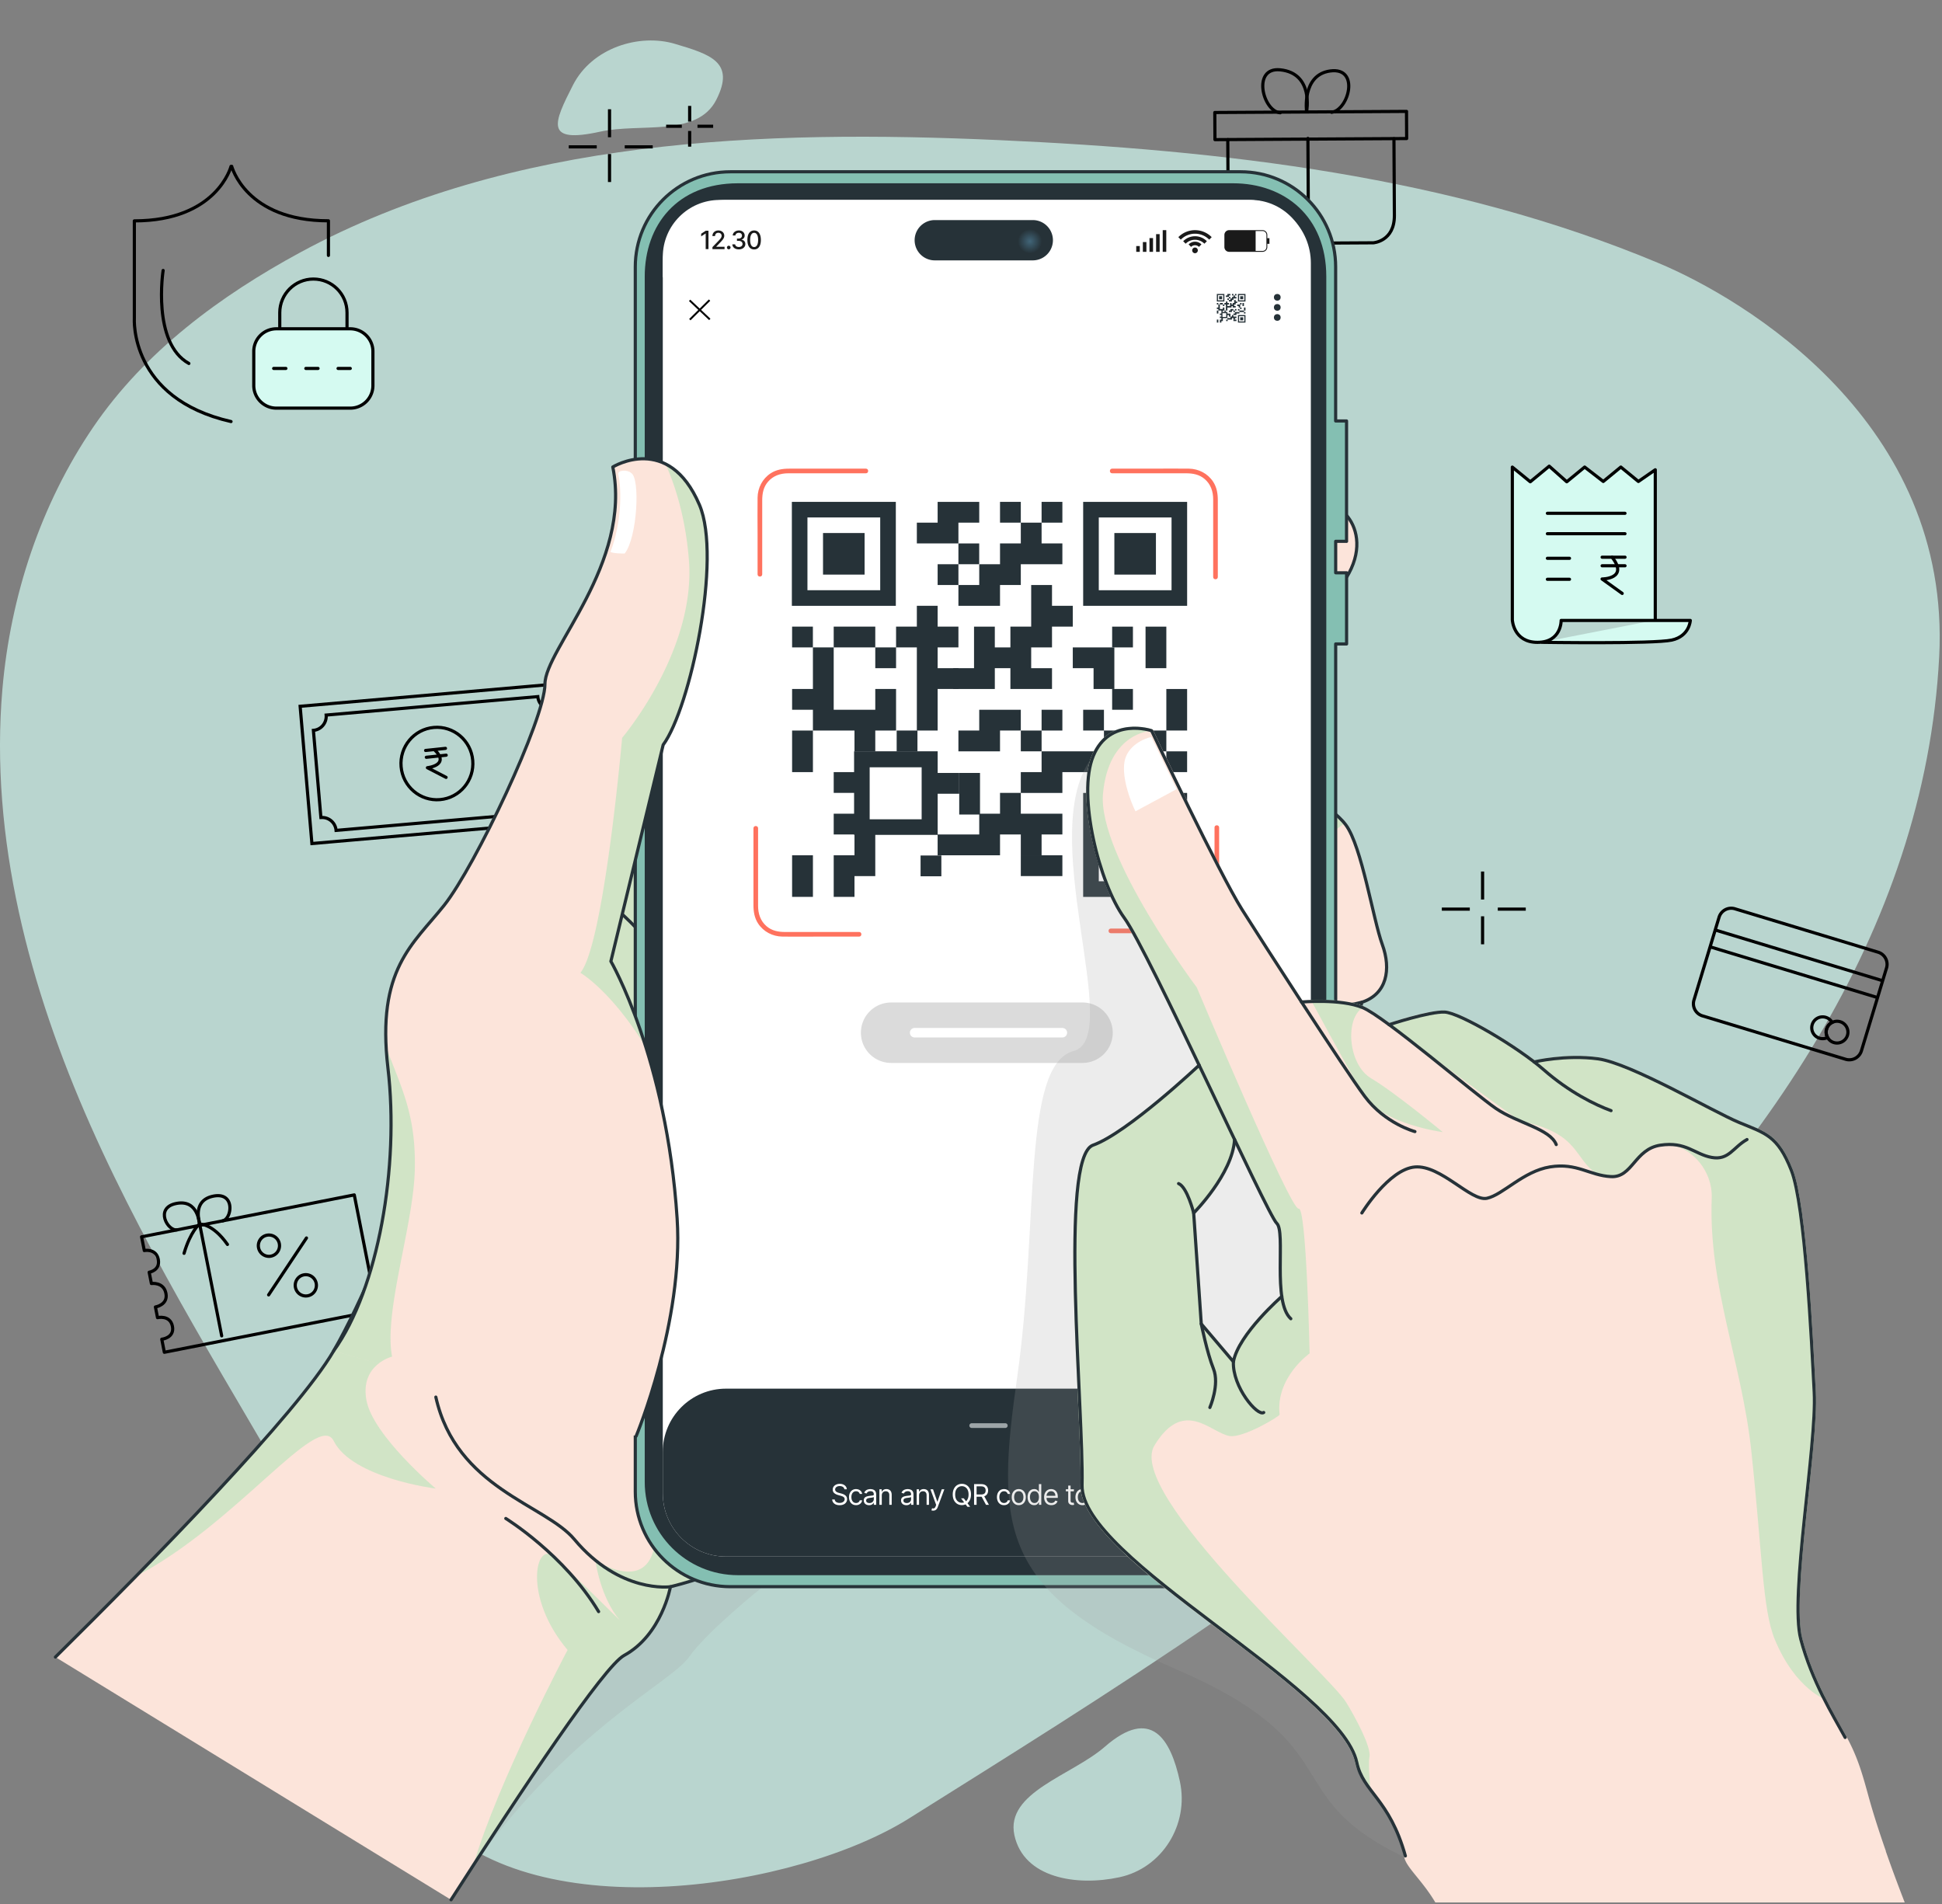 <svg xmlns="http://www.w3.org/2000/svg" width="614" height="602" fill="none" viewBox="0 0 614 602">
  <rect x="0" y="0" width="614" height="602" fill="#808080" stroke="none"/>
  <path fill="#D2FAF1" d="M136.935 574.877c33.312 35.16 115.095 22.287 150.524 0 114.982-72.34 316.518-192.771 325.651-367.234 3.881-74.161-61.514-113.09-88.827-124.51-65.607-27.44-137.594-35.669-208.636-38.845-74.203-3.317-153.798-.734-220.634 35.472-25.308 13.72-49.19 31.293-65.55 55.303C12.849 159.454 3.307 188.489.767 217.806c-4.094 47.286 8.638 94.698 27.877 138.088 19.239 43.39 44.886 83.562 68.444 124.778 15.358 26.889 11.801 64.563 39.861 94.191l-.014.014Zm236.114-11.629c2.929 13.557-5.557 27.338-19.11 30.257-13.557 2.93-30.286.263-33.216-13.294-2.929-13.556 18.157-18.864 28.611-27.978 14.581-12.7 20.796-2.539 23.715 11.015ZM181.139 26.934c6.043-11.89 21.038-16.42 32.272-13.066 11.243 3.347 19.111 5.778 13.068 17.669-6.042 11.89-23.977 7.278-36.739 10.092-17.794 3.916-14.649-2.81-8.601-14.695Z" opacity=".7"/>
  <path stroke="#000" stroke-linecap="round" stroke-linejoin="round" d="m45.622 395.378-.858-4.343 67.245-13.259 7.193 36.499-67.244 13.26-.813-4.126s4.092-.414 3.367-4.093c-.728-3.666-4.712-2.731-4.712-2.731l-.664-3.375s4.05-.644 3.322-4.31c-.725-3.679-4.591-3.104-4.591-3.104l-.704-3.564s3.558-.542 2.872-4.074c-.702-3.522-4.41-2.792-4.41-2.792m17.578-7.968 6.885 34.942m26.806-30.944-11.968 17.991"/>
  <path stroke="#000" stroke-linecap="round" stroke-linejoin="round" d="M97.343 409.668c1.817-.355 2.984-2.124 2.633-3.953-.364-1.833-2.129-3.013-3.933-2.654-1.817.355-2.985 2.123-2.633 3.953a3.346 3.346 0 0 0 3.933 2.654Zm-11.666-12.533c1.817-.356 2.984-2.124 2.633-3.953a3.35 3.35 0 0 0-3.933-2.654c-1.817.355-2.985 2.123-2.633 3.953a3.362 3.362 0 0 0 3.93 2.666l.003-.012ZM63.216 386.98s-2.761-7.426 4.251-8.812c7.026-1.383 5.853 7.224 2.938 7.804"/>
  <path stroke="#000" stroke-linecap="round" stroke-linejoin="round" d="M56.005 388.813c-2.929.575-7.265-6.956-.256-8.329 7.026-1.383 7.277 6.537 7.277 6.537s4.076-.405 8.889 6.422"/>
  <path stroke="#000" stroke-linecap="round" stroke-linejoin="round" d="M63.042 387.012s-2.843 2.341-4.85 9.237"/>
  <path stroke="#000" stroke-miterlimit="10" d="m177.689 216.088-82.794 7.211 3.722 43.394 82.794-7.211-3.722-43.394Z"/>
  <path stroke="#000" stroke-miterlimit="10" d="m177.208 251.868-2.371-27.563a4.433 4.433 0 0 1-4.798-4.064l-66.916 5.833c.205 2.464-1.587 4.628-4.033 4.835l2.371 27.563a4.434 4.434 0 0 1 4.798 4.064l66.916-5.832c-.205-2.465 1.587-4.629 4.033-4.836Z"/>
  <path stroke="#000" stroke-miterlimit="10" d="M149.464 240.411c.542 6.302-4.089 11.853-10.344 12.398-6.254.546-11.762-4.12-12.304-10.423-.541-6.303 4.089-11.853 10.344-12.399 6.255-.545 11.763 4.121 12.304 10.424Z"/>
  <path stroke="#000" stroke-linecap="round" stroke-linejoin="round" d="m134.561 237.264 6.282-.661m-6.054 2.818 6.283-.661m-.034 7.014-5.903-3.053s7.385-.777 2.186-5.748m250.863-192.83.142 24.658s-.748 8.23 7.154 8.184l38.713-.222s6.715-.426 6.668-8.65l-.139-24.256m-27.616-8.569s-1.574-11.622 7.461-12.853c9.439-1.286 5.902 12.304.44 13.074"/>
  <path stroke="#000" stroke-linecap="round" stroke-linejoin="round" d="M413.106 35.288s2.346-12.117-8.329-13.21c-8.966-.917-5.579 13.014-.028 13.582m8.771 8.093.19 33.155"/>
  <path stroke="#000" stroke-linecap="round" stroke-linejoin="round" d="m444.708 35.222-60.626.348.049 8.58 60.61-.347-.049-8.581h.016ZM73.046 52.592S68.644 69.83 42.474 69.83v30.803s-1.669 25.324 30.572 32.645m.222-80.686S77.69 69.81 103.84 69.81v10.939m-15.387 22.64v-4.545c0-5.854 4.764-10.62 10.633-10.62 5.87 0 10.633 4.746 10.633 10.62v4.545"/>
  <path fill="#D5FAF1" stroke="#000" stroke-linecap="round" stroke-linejoin="round" d="M110.747 103.952H87.39a7.148 7.148 0 0 0-7.156 7.161v10.761c0 3.942 3.216 7.16 7.156 7.16h23.357a7.148 7.148 0 0 0 7.156-7.16v-10.761c0-3.943-3.217-7.161-7.156-7.161Z"/>
  <path stroke="#000" stroke-linecap="round" stroke-linejoin="round" d="M86.525 116.483h3.86m6.31 0h3.86m6.332 0h3.859M51.578 85.508s-3.598 22.889 8.14 29.406"/>
  <path stroke="#000" stroke-miterlimit="10" d="m593.787 301.04-45.272-13.72a4.007 4.007 0 0 0-4.998 2.673l-7.934 26.182a4.007 4.007 0 0 0 2.673 4.998l45.272 13.72a4.008 4.008 0 0 0 4.998-2.673l7.934-26.182a4.008 4.008 0 0 0-2.673-4.998Zm-51.488-7.014 52.946 16.042m-54.557-10.721 52.934 16.042"/>
  <path stroke="#000" stroke-miterlimit="10" d="M577.523 325.323a3.441 3.441 0 0 0 .297 2.695 3.482 3.482 0 0 1-2.546.216 3.44 3.44 0 0 1-2.306-4.293 3.43 3.43 0 0 1 4.293-2.295 3.44 3.44 0 0 1 1.998 1.599 3.459 3.459 0 0 0-1.747 2.078h.011Z"/>
  <path stroke="#000" stroke-miterlimit="10" d="M584.111 327.322a3.45 3.45 0 0 1-4.294 2.295 3.45 3.45 0 0 1-2.295-4.294 3.45 3.45 0 0 1 4.294-2.295 3.45 3.45 0 0 1 2.295 4.294Z"/>
  <path fill="#A2A2A2" d="M318.696 434.064s-10.882 55.247-77.633 67.696c0 0-17.432 13.904-23.233 22.133-5.802 8.229-36.756 22.217-68.177 65.861-28.11 27.658-78.338-94.953-78.338-94.953L174.89 360.27l143.805 73.78v.014Z" opacity=".2"/>
  <path fill="#FCE4DA" d="M378.022 174.727s35.993-17.588 43.912-14.553c7.919 3.035 15.484 21.243-14.764 38.675-30.235 17.433-21.244 49.912-21.244 49.912h21.597s12.957 5.279 17.996 12.054c5.039 6.775 8.639 29.938 11.518 37.8 2.88 7.862 1.44 15.696-6.479 18.265 0 0-5.039 21.963-3.599 31.703 1.44 9.739.72 16.006-8.638 17.192-9.359 1.186-18.717-6.761-17.997-17.192l-7.199 26.085 5.039 10.021s9.359 3.134 19.437 11.772c10.078 8.639 20.156 10.996 17.277 20.623-2.88 9.626-8.639 20.001-38.873 7.975-30.235-12.026-55.431-59.284-55.431-59.284l-18.166-164.78 55.6-26.254.014-.014Z"/>
  <path fill="#92E3A9" d="M415.908 269.383c-16.317 22.245 1.736 47.864 1.736 47.864s-11.292 6.295-11.617 22.358c-.127 6.677 1.553 16.007 3.557 24.646-5.603-2.725-9.739-8.639-9.231-15.697l-7.213 26.085 5.039 10.022s6.691 2.244 14.849 8.159c-4.474 10.275-5.843 22.979-5.434 36.078-3.388-.875-7.227-2.132-11.56-3.868-30.235-12.04-55.43-59.283-55.43-59.283l-18.166-164.78 55.599-26.255s19.662-9.612 33.128-13.409c-1.044 12.605 1.44 25.619 3.19 32.888-2.103 1.553-4.488 3.106-7.156 4.644-30.235 17.418-21.243 49.911-21.243 49.911h21.61s12.322 5.011 17.587 11.561c-2.978 1.905-6.097 4.799-9.231 9.076h-.014Z" opacity=".4"/>
  <path fill="#FCE4DA" d="M321.717 407.471s-39.155 76.772-109.745 94.19c0 0-2.696 15.188-14.637 21.709-6.38 3.473-32.112 42.064-54.725 77.267L17.508 523.893A2327.48 2327.48 0 0 0 42.97 498.33c26.114-26.621 53.963-56.531 62.502-71.225 7.623-13.127 17.263-35.909 25.662-57.321 10.755-27.384 19.507-52.537 19.507-52.537l41.724-46.382 65.607-72.933 2.838 9.33 60.906 200.209Z"/>
  <path fill="#92E3A9" d="m257.974 197.931 63.744 209.54s-39.155 76.772-109.745 94.19c0 0-2.696 15.188-14.637 21.709-5.717 3.12-27.045 34.526-47.695 66.384 7.65-26.255 29.811-68.106 29.811-68.106-14.214-16.839-10.078-34.582-4.39-29.529 5.505 4.912 19.987 19.239 20.905 20.142-6.282-7.396-7.736-18.984-7.736-18.984s17.616 11.715 19.042-7.114c1.425-18.83-10.558-64.648-10.558-64.648L165.323 300.93l92.665-103.013-.014.014Z" opacity=".4"/>
  <path stroke="#263238" stroke-linecap="round" stroke-linejoin="round" d="m322.422 200.981 55.599-26.254s35.994-17.588 43.913-14.553c7.918 3.035 15.484 21.243-14.765 38.675-30.234 17.433-21.243 49.912-21.243 49.912h21.596s12.958 5.279 17.997 12.054 8.638 29.938 11.518 37.8c2.879 7.862 1.44 15.696-6.479 18.265 0 0-5.039 21.963-3.599 31.703 1.439 9.739.719 16.006-8.639 17.192-9.358 1.186-18.717-6.761-17.997-17.192l-7.198 26.085 5.039 10.021s9.358 3.134 19.436 11.772c10.079 8.639 20.157 10.996 17.277 20.623-2.879 9.626-8.638 20.001-38.873 7.975-30.235-12.026-55.43-59.284-55.43-59.284"/>
  <path stroke="#263238" stroke-linecap="round" stroke-linejoin="round" d="M430.571 316.866c-10.798 2.922-23.403.762-28.075-18.321-4.686-19.084 4.686-39.452 10.798-41.4m-12.956 91.423s-.72-24.574 8.285-30.63"/>
  <path fill="#92E3A9" d="M137.753 470.622s-26.381-3.289-32.267-15.089c-4.869-9.768-31.265 26.762-62.502 42.797 26.113-26.621 53.963-56.531 62.502-71.225 7.622-13.127 17.263-35.909 25.662-57.322v.029c-.424 17.757-9.895 44.942-7.185 59.1 0 0-10.163 2.512-8.116 13.748 2.032 11.221 21.921 27.962 21.921 27.962h-.015Z" opacity=".4"/>
  <path stroke="#263238" stroke-linecap="round" stroke-linejoin="round" d="M321.716 407.471s-39.155 76.787-109.745 94.191c0 0-2.696 15.187-14.637 21.709-6.38 3.472-32.112 42.049-54.725 77.266M17.521 523.893c30.15-29.797 76.49-77.041 87.966-96.788 17.362-29.896 45.169-109.872 45.169-109.872l107.331-119.301"/>
  <path stroke="#263238" stroke-linecap="round" stroke-linejoin="round" d="M196.715 289.045s16.486 14.765 21.116 28.202"/>
  <path fill="#84BFB2" stroke="#263238" stroke-linecap="round" stroke-linejoin="round" d="M425.735 171.155v-38.069h-3.446V84.353c0-16.588-13.444-30.044-30.045-30.044h-161.34c-16.601 0-30.045 13.444-30.045 30.044v387.248c0 16.588 13.444 30.044 30.045 30.044h161.353c16.588 0 30.045-13.444 30.045-30.044V203.589h3.446V181.09h-3.446v-9.948h3.446l-.013.013Zm-12.878 278.991c0 16.6-13.457 30.044-30.045 30.044H240.336c-16.588 0-30.044-13.444-30.044-30.044V91.207c0-16.587 13.456-30.031 30.044-30.031l58.927.213h24.758l58.779-.214c16.588 0 30.044 13.445 30.044 30.032v358.926l.013.013Z"/>
  <path fill="#263238" stroke="#263238" stroke-linecap="round" stroke-linejoin="round" d="M389.843 58.447H233.307c-18.916 0-28.963 12.966-28.963 28.975v381.11c0 15.997 12.966 28.976 28.975 28.976h156.537c15.997 0 28.975-12.966 28.975-28.976V87.422c0-18.7-12.966-28.975-28.975-28.975h-.013Zm23.015 392.768c0 15.997-12.966 28.976-28.976 28.976H239.268c-15.997 0-28.976-12.966-28.976-28.976V90.139c0-15.997 12.252-26.962 28.249-26.962h61.252c2.124 0 3.716.032 6.901 0h80.795c15.997 0 25.356 10.965 25.356 26.974v361.064h.013Z"/>
  <path fill="#fff" d="M209.553 83.21c0-11.046 8.954-20 20-20h164.9c11.045 0 20 8.953 20 20v388.909c0 11.046-8.955 20-20 20h-164.9c-11.046 0-20-8.954-20-20V83.209Z"/>
  <path fill="#263238" d="M209.553 459.036c0-11.046 8.954-20 20-20h164.9c11.045 0 20 8.954 20 20v13.083c0 11.045-8.955 20-20 20h-164.9c-11.046 0-20-8.955-20-20v-13.083Z"/>
  <path fill="#DBDBDB" d="M272.191 326.5a9.555 9.555 0 0 1 9.555-9.555h60.515a9.555 9.555 0 0 1 0 19.11h-60.515a9.555 9.555 0 0 1-9.555-9.555Z"/>
  <path stroke="#fff" stroke-linecap="round" stroke-width="3" d="M289.178 326.499h46.713"/>
  <path stroke="#9DA5A8" stroke-linecap="round" stroke-width="1.5" d="M307.225 450.714h10.616"/>
  <path fill="#fff" d="M266.964 470.853a1.004 1.004 0 0 0-.467-.754c-.273-.179-.607-.268-1.003-.268-.29 0-.544.046-.761.14a1.216 1.216 0 0 0-.505.387.928.928 0 0 0-.179.559.8.8 0 0 0 .125.451c.085.123.194.227.326.31.132.081.27.148.415.201.145.051.278.093.4.125l.664.179c.171.045.361.106.569.185.211.079.413.187.604.323.194.134.354.307.48.518.125.211.188.47.188.776 0 .354-.092.674-.278.959a1.883 1.883 0 0 1-.805.681c-.352.168-.779.252-1.282.252-.468 0-.874-.075-1.217-.227a1.942 1.942 0 0 1-.806-.632 1.81 1.81 0 0 1-.329-.943h.818c.022.247.105.452.249.613.148.16.333.28.557.358.225.077.468.115.728.115.303 0 .575-.049.815-.147.241-.1.432-.238.572-.415a.983.983 0 0 0 .211-.626.765.765 0 0 0-.182-.531 1.333 1.333 0 0 0-.479-.332 4.94 4.94 0 0 0-.643-.224l-.805-.23c-.511-.147-.916-.357-1.215-.63-.298-.273-.447-.629-.447-1.07 0-.367.099-.687.297-.959.201-.275.469-.488.806-.64.338-.153.717-.23 1.134-.23.422 0 .797.076 1.125.227.328.149.588.354.78.614.194.26.296.555.307.885h-.767Zm3.692 5.012c-.461 0-.857-.109-1.189-.326a2.126 2.126 0 0 1-.767-.898 3.048 3.048 0 0 1-.269-1.308c0-.498.092-.938.275-1.32.185-.383.443-.682.773-.898a2.084 2.084 0 0 1 1.164-.326c.345 0 .656.064.933.192s.504.307.681.537c.177.23.286.499.329.805h-.754a1.178 1.178 0 0 0-.384-.594c-.196-.175-.46-.262-.792-.262a1.33 1.33 0 0 0-.774.23 1.494 1.494 0 0 0-.514.642 2.373 2.373 0 0 0-.183.969c0 .379.06.709.179.991.122.281.292.499.512.655.221.155.481.233.78.233.196 0 .374-.034.533-.102a1.097 1.097 0 0 0 .643-.754h.754c-.043.289-.148.55-.316.783a1.77 1.77 0 0 1-.662.549c-.273.134-.59.202-.952.202Zm4.117.012a2 2 0 0 1-.847-.175 1.46 1.46 0 0 1-.604-.515 1.454 1.454 0 0 1-.224-.818c0-.281.056-.509.167-.684.11-.177.259-.315.444-.416.185-.1.39-.174.614-.223.225-.051.452-.092.68-.122.299-.038.54-.067.726-.086.187-.021.324-.056.409-.106.087-.049.131-.134.131-.255v-.026c0-.315-.086-.56-.259-.735-.17-.175-.429-.262-.777-.262-.36 0-.642.079-.847.237a1.395 1.395 0 0 0-.431.505l-.716-.256c.128-.298.298-.531.511-.697.216-.168.45-.285.704-.351a2.88 2.88 0 0 1 .754-.103c.158 0 .339.019.543.058.207.036.406.112.598.227.194.115.355.288.482.521.128.232.192.543.192.933v3.234h-.754v-.664h-.038c-.052.106-.137.22-.256.342a1.493 1.493 0 0 1-.476.31 1.84 1.84 0 0 1-.726.127Zm.115-.677c.299 0 .55-.059.755-.176a1.192 1.192 0 0 0 .626-1.039v-.69c-.032.038-.102.074-.211.105-.107.03-.23.057-.371.08a13.67 13.67 0 0 1-.406.058l-.316.038a2.891 2.891 0 0 0-.55.125.948.948 0 0 0-.409.252c-.102.111-.153.262-.153.454 0 .262.097.46.291.595.196.132.444.198.744.198Zm3.906-2.391v2.953h-.754v-4.909h.729v.767h.064c.115-.249.289-.449.524-.601.234-.153.537-.23.907-.23.333 0 .624.068.873.205.249.134.443.339.582.613.138.273.207.618.207 1.036v3.119h-.754v-3.068c0-.386-.1-.686-.3-.901-.201-.217-.476-.326-.825-.326-.241 0-.456.052-.646.156a1.127 1.127 0 0 0-.444.458c-.109.2-.163.443-.163.728Zm7.766 3.068a2 2 0 0 1-.847-.175 1.466 1.466 0 0 1-.604-.515 1.453 1.453 0 0 1-.223-.818c0-.281.055-.509.166-.684.111-.177.259-.315.444-.416.185-.1.39-.174.614-.223.226-.051.453-.092.681-.122.298-.038.54-.067.725-.086.187-.021.324-.056.409-.106.087-.049.131-.134.131-.255v-.026c0-.315-.086-.56-.259-.735-.17-.175-.429-.262-.776-.262-.36 0-.643.079-.847.237a1.39 1.39 0 0 0-.432.505l-.716-.256c.128-.298.299-.531.512-.697.215-.168.449-.285.703-.351a2.88 2.88 0 0 1 .754-.103c.158 0 .339.019.543.058.207.036.406.112.598.227.194.115.355.288.483.521.127.232.191.543.191.933v3.234h-.754v-.664h-.038c-.051.106-.137.22-.256.342a1.493 1.493 0 0 1-.476.31 1.84 1.84 0 0 1-.726.127Zm.115-.677c.299 0 .55-.059.755-.176a1.192 1.192 0 0 0 .626-1.039v-.69c-.032.038-.102.074-.211.105-.106.03-.23.057-.371.08a13.611 13.611 0 0 1-.722.096 2.891 2.891 0 0 0-.55.125.948.948 0 0 0-.409.252c-.102.111-.153.262-.153.454 0 .262.097.46.291.595.196.132.444.198.744.198Zm3.906-2.391v2.953h-.754v-4.909h.729v.767h.064c.115-.249.289-.449.524-.601.234-.153.537-.23.908-.23.332 0 .623.068.872.205.249.134.443.339.582.613.138.273.207.618.207 1.036v3.119h-.754v-3.068c0-.386-.1-.686-.3-.901-.201-.217-.475-.326-.825-.326-.241 0-.456.052-.645.156a1.123 1.123 0 0 0-.445.458c-.108.2-.163.443-.163.728Zm4.461 4.794c-.128 0-.242-.01-.342-.032a.909.909 0 0 1-.208-.057l.192-.665c.183.047.345.064.486.051a.59.59 0 0 0 .374-.188c.11-.111.212-.291.303-.541l.141-.383-1.816-4.935h.819l1.355 3.912h.051l1.355-3.912h.818l-2.084 5.625c-.093.254-.21.464-.348.63a1.309 1.309 0 0 1-.483.374 1.484 1.484 0 0 1-.613.121Zm8.815-3.886h.869l.729.959.192.255 1.086 1.445h-.869l-.716-.959-.179-.243-1.112-1.457Zm3.145-1.227c0 .69-.125 1.287-.374 1.789a2.805 2.805 0 0 1-1.026 1.164 2.75 2.75 0 0 1-1.489.409 2.753 2.753 0 0 1-1.49-.409 2.819 2.819 0 0 1-1.026-1.164c-.249-.502-.373-1.099-.373-1.789 0-.691.124-1.287.373-1.79.25-.503.592-.891 1.026-1.164a2.753 2.753 0 0 1 1.49-.409 2.75 2.75 0 0 1 1.489.409c.435.273.777.661 1.026 1.164.249.503.374 1.099.374 1.79Zm-.767 0c0-.567-.095-1.045-.285-1.435a2.066 2.066 0 0 0-.763-.886c-.32-.2-.678-.3-1.074-.3-.397 0-.756.1-1.077.3-.32.201-.575.496-.764.886-.188.39-.281.868-.281 1.435 0 .566.093 1.045.281 1.435.189.39.444.685.764.885.321.2.68.3 1.077.3.396 0 .754-.1 1.074-.3.321-.2.576-.495.763-.885.19-.39.285-.869.285-1.435Zm1.74 3.272v-6.545h2.211c.512 0 .931.087 1.26.262.328.173.571.41.728.713.158.302.237.646.237 1.032s-.079.728-.237 1.026a1.66 1.66 0 0 1-.725.703c-.326.168-.743.253-1.25.253h-1.79v-.716h1.765c.349 0 .63-.052.843-.154a.967.967 0 0 0 .467-.434c.098-.19.147-.416.147-.678 0-.262-.049-.491-.147-.687a1.006 1.006 0 0 0-.47-.454c-.215-.109-.5-.163-.853-.163h-1.394v5.842h-.792Zm3.081-2.94 1.61 2.94h-.92l-1.585-2.94h.895Zm6.379 3.043c-.46 0-.857-.109-1.189-.326a2.133 2.133 0 0 1-.767-.898 3.048 3.048 0 0 1-.269-1.308c0-.498.092-.938.275-1.32a2.18 2.18 0 0 1 .774-.898c.332-.217.72-.326 1.163-.326.345 0 .656.064.933.192s.504.307.681.537c.177.23.287.499.329.805h-.754a1.172 1.172 0 0 0-.384-.594c-.196-.175-.46-.262-.792-.262a1.33 1.33 0 0 0-.774.23 1.494 1.494 0 0 0-.514.642 2.373 2.373 0 0 0-.182.969c0 .379.059.709.179.991.121.281.292.499.511.655.222.155.482.233.78.233.196 0 .374-.034.534-.102a1.094 1.094 0 0 0 .642-.754h.754a1.75 1.75 0 0 1-.316.783c-.166.23-.387.413-.662.549-.272.134-.59.202-.952.202Zm4.667 0c-.443 0-.832-.106-1.166-.317a2.143 2.143 0 0 1-.78-.885c-.186-.379-.278-.823-.278-1.33 0-.511.092-.957.278-1.339a2.14 2.14 0 0 1 .78-.888 2.138 2.138 0 0 1 1.166-.317c.443 0 .831.106 1.164.317.334.211.594.507.779.888.188.382.282.828.282 1.339 0 .507-.094.951-.282 1.33a2.12 2.12 0 0 1-.779.885 2.128 2.128 0 0 1-1.164.317Zm0-.678c.337 0 .614-.086.831-.259.217-.172.378-.399.483-.681.104-.281.156-.586.156-.914a2.64 2.64 0 0 0-.156-.917 1.557 1.557 0 0 0-.483-.687c-.217-.175-.494-.262-.831-.262-.336 0-.613.087-.831.262a1.548 1.548 0 0 0-.482.687 2.617 2.617 0 0 0-.157.917c0 .328.052.633.157.914.104.282.265.509.482.681.218.173.495.259.831.259Zm4.87.678c-.409 0-.771-.104-1.084-.31a2.095 2.095 0 0 1-.735-.883c-.177-.381-.265-.832-.265-1.351 0-.516.088-.964.265-1.343a2.07 2.07 0 0 1 .738-.879c.316-.206.68-.31 1.093-.31.32 0 .573.054.758.16.187.105.33.224.428.358.1.132.178.241.233.326h.064v-2.416h.755v6.545h-.729v-.754h-.09c-.055.09-.134.202-.236.339a1.406 1.406 0 0 1-.438.361c-.19.104-.442.157-.757.157Zm.102-.678c.302 0 .558-.079.767-.236.209-.16.368-.381.476-.662.109-.283.163-.61.163-.981 0-.367-.053-.687-.16-.962a1.4 1.4 0 0 0-.473-.646c-.208-.155-.466-.233-.773-.233-.32 0-.586.082-.799.246-.211.162-.37.382-.476.662a2.616 2.616 0 0 0-.157.933c0 .349.053.667.16.952.109.284.268.509.479.678.213.166.478.249.793.249Zm5.332.678c-.473 0-.881-.105-1.224-.314a2.1 2.1 0 0 1-.789-.882c-.184-.379-.275-.82-.275-1.323s.091-.946.275-1.329c.185-.386.443-.686.773-.902.332-.217.72-.326 1.163-.326.256 0 .509.043.758.128s.476.224.681.416c.204.189.367.441.489.754.121.313.182.699.182 1.157v.319h-3.784v-.652h3.017c0-.277-.056-.524-.167-.741a1.254 1.254 0 0 0-.466-.515 1.313 1.313 0 0 0-.71-.188c-.3 0-.56.074-.779.224a1.461 1.461 0 0 0-.502.575c-.117.236-.176.49-.176.761v.434c0 .371.064.685.192.943.13.256.31.451.54.585.23.132.497.198.802.198.198 0 .377-.028.537-.083.162-.058.301-.143.419-.256.117-.115.207-.258.271-.428l.729.205a1.625 1.625 0 0 1-.387.652c-.181.185-.405.33-.671.434a2.495 2.495 0 0 1-.898.154Zm7.126-5.012v.639h-2.544v-.639h2.544Zm-1.802-1.176h.754v4.679c0 .213.031.373.093.479a.477.477 0 0 0 .243.211c.1.035.205.052.316.052.083 0 .151-.005.205-.013l.127-.026.154.678a1.563 1.563 0 0 1-.214.057 1.541 1.541 0 0 1-.349.032c-.213 0-.422-.046-.626-.137a1.239 1.239 0 0 1-.505-.419c-.132-.187-.198-.424-.198-.709v-4.884Zm4.518 6.188c-.443 0-.832-.106-1.166-.317a2.157 2.157 0 0 1-.78-.885c-.185-.379-.278-.823-.278-1.33 0-.511.093-.957.278-1.339.188-.381.448-.677.78-.888a2.138 2.138 0 0 1 1.166-.317c.444 0 .831.106 1.164.317.334.211.594.507.78.888.187.382.281.828.281 1.339 0 .507-.094.951-.281 1.33a2.13 2.13 0 0 1-.78.885c-.333.211-.72.317-1.164.317Zm0-.678c.337 0 .614-.086.831-.259.218-.172.379-.399.483-.681.104-.281.157-.586.157-.914a2.64 2.64 0 0 0-.157-.917 1.542 1.542 0 0 0-.483-.687c-.217-.175-.494-.262-.831-.262-.336 0-.613.087-.831.262a1.548 1.548 0 0 0-.482.687 2.617 2.617 0 0 0-.157.917c0 .328.052.633.157.914.104.282.265.509.482.681.218.173.495.259.831.259Zm5.188 2.416v-6.75h.728v.78h.09c.055-.085.132-.194.23-.326.1-.134.243-.253.428-.358.188-.106.441-.16.761-.16.413 0 .777.104 1.093.31.315.207.561.5.738.879.177.379.265.827.265 1.343 0 .519-.088.97-.265 1.351-.177.38-.422.674-.735.883-.313.206-.674.31-1.083.31-.316 0-.568-.053-.758-.157a1.406 1.406 0 0 1-.438-.361 4.786 4.786 0 0 1-.236-.339h-.064v2.595h-.754Zm.741-4.295c0 .371.054.698.163.981.109.281.267.502.476.662.209.157.465.236.767.236.316 0 .579-.083.79-.249.213-.169.373-.394.479-.678.109-.285.163-.603.163-.952 0-.345-.053-.656-.16-.933-.104-.28-.263-.5-.476-.662-.211-.164-.476-.246-.796-.246-.307 0-.564.078-.773.233a1.4 1.4 0 0 0-.473.646c-.107.275-.16.595-.16.962Zm5.827 2.569c-.311 0-.593-.058-.846-.175a1.454 1.454 0 0 1-.604-.515 1.446 1.446 0 0 1-.224-.818c0-.281.055-.509.166-.684.111-.177.259-.315.444-.416.186-.1.39-.174.614-.223.226-.051.453-.092.681-.122.298-.038.54-.067.725-.086.188-.021.324-.056.409-.106.088-.049.131-.134.131-.255v-.026c0-.315-.086-.56-.259-.735-.17-.175-.429-.262-.776-.262-.36 0-.643.079-.847.237a1.39 1.39 0 0 0-.432.505l-.716-.256c.128-.298.299-.531.512-.697.215-.168.449-.285.703-.351.256-.069.507-.103.754-.103.158 0 .339.019.543.058.207.036.406.112.598.227.194.115.355.288.483.521.128.232.191.543.191.933v3.234h-.754v-.664h-.038a1.33 1.33 0 0 1-.256.342 1.493 1.493 0 0 1-.476.31 1.84 1.84 0 0 1-.726.127Zm.116-.677a1.5 1.5 0 0 0 .754-.176 1.192 1.192 0 0 0 .626-1.039v-.69c-.032.038-.102.074-.211.105-.106.03-.23.057-.37.08a14.157 14.157 0 0 1-.723.096 2.863 2.863 0 0 0-.549.125.945.945 0 0 0-.41.252c-.102.111-.153.262-.153.454 0 .262.097.46.291.595.196.132.444.198.745.198Zm3.461 2.403c-.128 0-.242-.01-.342-.032a.925.925 0 0 1-.208-.057l.192-.665c.183.047.345.064.486.051a.587.587 0 0 0 .374-.188c.111-.111.212-.291.304-.541l.14-.383-1.815-4.935h.818l1.355 3.912h.051l1.355-3.912h.819l-2.084 5.625c-.094.254-.21.464-.349.63a1.306 1.306 0 0 1-.482.374 1.489 1.489 0 0 1-.614.121Z"/>
  <path fill="#263238" d="M384.73 98.652v.476h.478v-.952h-.478v.476Zm.477-2.858h-.477v.477h.477v-.477Zm2.945 5.245h-.476v.476h.476v-.476Zm-2.944-4.292v.476h-.478v.477h.478v.476h.952v.476h.476v-.476h.477v-.953h-.477v.477h-.952v-1.43h-.476v.476Z"/>
  <path fill="#263238" d="M386.16 95.794h-.476v.477h.952v-.477h-.476Zm2.145 3.83h.256v-.477h-.512v.477h.256Zm-1.192-3.354h-.476v.477h.476v-.476Zm3.334 1.906h-.476v.476h.476v-.476Zm.478-5.24h-.476v.476h.476v-.476Zm-2.857 3.811v-.477h.476v-.476h-.476v-.477h-.476v.477h-.477v.476h.477v1.906h.476v-.953h.476v-.476h-.476Zm2.379 4.763h.476v-.476h-.952v.476h.476Zm-.475-8.574h-.476v.476h.476v-.476Z"/>
  <path fill="#263238" d="M389.853 96.747v-.477h-.477v-.476h-.476v.953h-.476v.476h.952v-.476h.477Zm2.688-.953h-.477v.477h.477v-.477Zm-4.938 2.382h-.476v.476h.476v-.476Zm1.893-2.859v-.476h.477v-.476h.952v-.477h-.476v-.476h-.476v.476h-.477v.477h-.476v.476h-.477v.476h.953Zm0 3.335v-.476h.477v-.477h-.953v.477h-.477v.476h.953Zm1.429 1.905v-.476h-.953v-.477h-.476v.477h-.476v.476h-.954v.477h1.43v-.477h.476v.477h.477v-.477h.476Zm-1.906-7.145v-.476h-.953v.476h-.476v.476h.952v-.476h.477Z"/>
  <path fill="#263238" d="M389.019 93.888h-.476v.477h.476v-.477Zm1.19 1.906h-.477v1.429h.954v-.476h-.477v-.476h.477v-.477h.476v-.477h-.476v-.476h-.477v.953Zm-1.666-1.429h-.477v.476h.477v-.476Zm1.428 4.763v.477h.952v-.477h.953v-.476h-1.429v.476h-.476Zm2.57-1.905h-.477v.476h.477v-.476Zm-1.616.477h-.476v.476h.476v-.477Zm1.192-1.43h-.953v.477h.476v.476h.477v-.952Zm-.24 1.43h-.477v.476h.477v-.477Zm-5.241 2.866h1.43v-1.915h-1.915v.477h-.467v.476h.467v.477h-.467v.476h.467v.009h.009v.468h-.476v.953h.476v-.477h.476v-.944Zm1.063-1.548v1.191h-1.191v-1.191h1.191Zm5.131-.366h.477v-.476h-1.43v.476h.953Zm0-1.905h.476v-.953h-.476v.953Zm-3.793 2.4h-.476v.953h.476v-.953Zm4.746-.495h-.476v.476h.476v-.476Zm0-.952v-.477h-.476v.952h.476V97.7Zm-8.575 3.334h-.478v.952h.478v-.952Zm8.575-5.717v-2.381H391.4v2.382h2.383v-.001Zm-2.025-.357v-1.667h1.668v1.667h-1.668Z"/>
  <path fill="#263238" d="M393.068 93.65h-.953v.952h.953v-.953Zm.715 5.955H391.4v2.382h2.383v-2.382Zm-2.025 2.025v-1.668h1.668v1.668h-1.668Z"/>
  <path fill="#263238" d="M393.068 100.319h-.953v.953h.953v-.953Zm-8.341-7.383v2.382h2.382v-2.382h-2.382Zm2.024.357v1.667h-1.667v-1.667h1.667Z"/>
  <path fill="#263238" d="M386.392 93.65h-.953v.952h.953v-.953ZM250.438 237.54v6.572h6.582v-13.143h-6.582v6.571Zm6.571-39.43h-6.571v6.572h6.571v-6.572Zm40.619 72.363h-6.571v6.572h6.571v-6.572Zm-40.608-59.219v6.571h-6.582v6.572h6.582v6.572h13.143v6.571h6.572v-6.571h6.571v-13.144h-6.571v6.572h-13.144v-19.715h-6.571v6.572Zm13.143-13.144h-6.571v6.572h13.143v-6.572h-6.572Zm29.579 52.839h3.536v-6.572h-7.071v6.572h3.535Zm-16.436-46.267h-6.572v6.572h6.572v-6.572Zm46.014 26.287h-6.572v6.571h6.572v-6.571Zm6.57-72.299h-6.572v6.571h6.572v-6.571Zm-39.438 52.583v-6.571h6.572v-6.572h-6.572v-6.582h-6.572v6.582h-6.571v6.572h6.571v26.286h6.572v-13.143h6.572v-6.572h-6.572Zm32.868 65.728h6.571v-6.572h-13.143v6.572h6.572Zm-6.573-118.311h-6.571v6.571h6.571v-6.571Z"/>
  <path fill="#263238" d="M321.102 211.253v-6.571h-6.572v-6.572h-6.572v13.143h-6.571v6.572h13.143v-6.572h6.572Zm37.095-13.143h-6.572v6.572h6.572v-6.572Zm-68.127 32.859h-6.572v6.571h6.572v-6.571Zm26.105-39.441v-6.572h6.572v-6.571h13.143v-6.572h-6.571v-6.572h-6.572v6.572h-6.572v6.572h-6.571v6.571h-6.583v6.572h13.154Zm0 46.012v-6.572h6.572v-6.572h-13.143v6.572h-6.583v6.572h13.154Zm19.717 26.287v-6.572h-13.144v-6.572h-6.571v6.572h-6.572v6.572h-13.154v6.582h19.726v-6.582h6.571v6.582h6.572v-6.582h6.572Zm-26.287-98.586v-6.571h-13.154v6.571h-6.572v6.572h13.143v-6.572h6.583Z"/>
  <path fill="#263238" d="M309.593 171.813h-6.572v6.571h6.572v-6.571Zm16.436 26.297h-6.572v19.715h13.154v-6.571h-6.582v-6.572h6.582v-6.572h6.572v-6.582h-6.572v-6.572h-6.582v13.154Zm-23.006-19.725h-6.572v6.571h6.572v-6.571Zm19.725 65.727v6.582h13.143v-6.582h13.144v-6.572H329.32v6.572h-6.572Zm35.449-26.287h-6.572v6.572h6.572v-6.572Zm-22.307 6.572h-6.572v6.571h6.572v-6.571Z"/>
  <path fill="#263238" d="M352.325 204.682h-13.143v6.572h6.571v6.571h6.572v-13.143Zm-3.29 19.715h-6.572v6.571h6.572v-6.571Zm-72.3 39.557h19.726V237.53h-26.425v6.582h-6.444v6.571h6.444v6.572h-6.444v6.572h6.444v.127h.127v6.455h-6.571v13.143h6.571v-6.571h6.572v-13.027Zm14.662-21.36v16.434h-16.435v-16.434h16.435Zm70.792-5.054h6.572v-6.571h-19.726v6.571h13.154Zm-.001-26.287h6.571V198.11h-6.571v13.143Zm-52.339 33.124h-6.572v13.144h6.572v-13.144Zm65.48-6.837h-6.571v6.572h6.571v-6.572Zm0-13.143v-6.572h-6.571v13.144h6.571v-6.572ZM257.02 270.409h-6.582v13.144h6.582v-13.144Zm118.312-78.881V158.67h-32.869v32.869h32.869v-.011Zm-27.932-4.926v-23.006h23.006v23.006H347.4Z"/>
  <path fill="#263238" d="M365.469 168.522h-13.143v13.143h13.143v-13.143Zm9.863 82.172h-32.869v32.869h32.869v-32.869ZM347.4 278.626V255.62h23.006v23.006H347.4Z"/>
  <path fill="#263238" d="M365.469 260.546h-13.143v13.143h13.143v-13.143ZM250.363 158.67v32.869h32.869V158.67h-32.869Zm27.933 4.926v23.006h-23.007v-23.006h23.007Z"/>
  <path fill="#263238" d="M273.358 168.521h-13.143v13.144h13.143v-13.144Z"/>
  <path fill="#FF725E" d="M240.989 181.58v-23.346c0-2.176.361-4.236 1.848-5.945 1.656-1.911 3.939-2.654 6.391-2.654h24.545c.945 0 .945-1.465 0-1.465h-24.269c-2.081 0-4.066.307-5.85 1.475-2.601 1.71-4.077 4.576-4.13 7.665-.063 3.844 0 7.687 0 11.53v12.74c0 .945 1.465.945 1.465 0Zm30.64 113.078h-23.346c-2.176 0-4.236-.361-5.945-1.848-1.911-1.656-2.654-3.938-2.654-6.402v-24.545c0-.945-1.465-.945-1.465 0v24.269c0 2.081.308 4.067 1.475 5.85 1.71 2.601 4.576 4.077 7.666 4.13 3.843.064 7.686 0 11.529 0h12.74c.945 0 .945-1.465 0-1.465v.011Zm112.366-33.029v23.346c0 2.176-.36 4.236-1.847 5.945-1.656 1.911-3.939 2.654-6.402 2.654h-24.545c-.945 0-.945 1.466 0 1.466h24.269c2.081 0 4.066-.308 5.85-1.476 2.601-1.709 4.077-4.576 4.13-7.665.064-3.844 0-7.687 0-11.53v-12.74c0-.945-1.465-.945-1.465 0h.01Zm-32.37-111.994h23.346c2.176 0 4.236.361 5.945 1.847 1.911 1.657 2.654 3.939 2.654 6.402v24.546c0 .945 1.465.945 1.465 0v-24.28c0-2.081-.308-4.067-1.476-5.85-1.709-2.601-4.575-4.077-7.665-4.13-3.843-.064-7.686 0-11.529 0h-12.74c-.945 0-.945 1.465 0 1.465Z"/>
  <path fill="#fff" d="M209.553 81.21c0-9.942 8.059-18 18-18h167.838c9.941 0 18 8.058 18 18v6.417H209.553V81.21Z"/>
  <path fill="#263238" d="M326.646 69.58h-31.098a6.37 6.37 0 0 0 0 12.74h31.098a6.371 6.371 0 0 0 0-12.74Z"/>
  <path fill="url(#a)" d="M329.337 77.173a3.819 3.819 0 1 0-7.434-1.753 3.819 3.819 0 0 0 7.434 1.753Z"/>
  <path fill="#1A1A1A" d="M223.998 72.946v5.818h-.881v-4.937h-.034l-1.392.909v-.841l1.451-.949h.856Zm1.253 5.818v-.636l1.969-2.04c.21-.222.384-.416.52-.582.138-.169.241-.329.31-.48a1.17 1.17 0 0 0 .102-.483.906.906 0 0 0-.136-.5.889.889 0 0 0-.373-.327 1.181 1.181 0 0 0-.531-.117c-.208 0-.39.043-.545.128a.87.87 0 0 0-.358.361 1.13 1.13 0 0 0-.125.546h-.838c0-.355.081-.664.244-.93a1.66 1.66 0 0 1 .67-.616c.285-.148.607-.222.969-.222.366 0 .688.073.966.22.28.143.499.34.656.59.158.248.236.528.236.841 0 .216-.041.427-.122.633-.08.207-.219.437-.418.69-.198.253-.475.559-.829.918l-1.156 1.21v.043h2.619v.753h-3.83Zm5.158.054a.552.552 0 0 1-.401-.165.55.55 0 0 1-.168-.403c0-.155.056-.288.168-.398a.547.547 0 0 1 .401-.167c.155 0 .288.055.4.167.112.11.168.243.168.398a.587.587 0 0 1-.284.491.54.54 0 0 1-.284.077Zm3.189.026c-.39 0-.739-.067-1.046-.202a1.779 1.779 0 0 1-.724-.56 1.485 1.485 0 0 1-.284-.835h.892a.767.767 0 0 0 .173.449c.106.125.245.222.415.29.17.068.36.102.568.102.229 0 .432-.04.608-.12a.998.998 0 0 0 .418-.332.85.85 0 0 0 .15-.497.895.895 0 0 0-.15-.514.986.986 0 0 0-.435-.352 1.665 1.665 0 0 0-.687-.128h-.492v-.716h.492a1.3 1.3 0 0 0 .568-.117.93.93 0 0 0 .386-.323.868.868 0 0 0 .139-.492c0-.18-.04-.336-.122-.469a.816.816 0 0 0-.341-.315 1.108 1.108 0 0 0-.517-.114c-.189 0-.366.035-.531.105a.986.986 0 0 0-.398.296.764.764 0 0 0-.165.457h-.849c.01-.314.102-.59.278-.83.179-.238.413-.424.705-.559.292-.134.616-.202.972-.202.373 0 .695.073.966.22.272.143.482.335.63.576.15.24.224.504.222.79.002.325-.089.602-.273.83a1.325 1.325 0 0 1-.727.457v.045c.386.059.685.212.898.46.214.248.32.556.318.924.002.32-.087.607-.267.86a1.822 1.822 0 0 1-.73.6 2.483 2.483 0 0 1-1.06.216Zm4.836.017c-.449-.002-.832-.12-1.15-.355-.319-.235-.562-.577-.731-1.026-.168-.449-.252-.99-.252-1.622 0-.63.084-1.17.252-1.617.171-.447.415-.787.733-1.022.32-.235.703-.353 1.148-.353.445 0 .827.119 1.145.356.318.234.562.575.73 1.022.171.445.256.983.256 1.614 0 .634-.084 1.176-.253 1.625-.169.447-.412.789-.73 1.025-.318.235-.701.353-1.148.353Zm0-.759c.394 0 .702-.192.923-.577.224-.384.336-.94.336-1.667 0-.483-.051-.891-.154-1.225-.1-.335-.245-.588-.434-.76a.952.952 0 0 0-.671-.262c-.392 0-.7.193-.923.58-.224.386-.336.941-.338 1.667 0 .485.05.895.15 1.23.103.333.247.586.435.759a.97.97 0 0 0 .676.255Zm139.392.157a.895.895 0 0 0-.89.899c0 .496.399.9.89.9a.896.896 0 0 0 .891-.9c0-.496-.4-.9-.891-.9Zm-2.027-.993.783.79c.32-.323.76-.521 1.248-.521.487 0 .928.198 1.248.521l.782-.79a2.85 2.85 0 0 0-2.027-.851c-.789 0-1.508.326-2.027.851h-.007Zm-1.713-1.008.782.79a4.15 4.15 0 0 1 5.923 0l.783-.79a5.253 5.253 0 0 0-7.485 0h-.003Zm3.741-3.494a7.4 7.4 0 0 0-5.274 2.211l.782.79a6.306 6.306 0 0 1 4.492-1.88 6.31 6.31 0 0 1 4.491 1.88l.782-.79a7.394 7.394 0 0 0-5.273-2.21Zm-10.21 0v6.856h1.122v-6.856h-1.122Zm-2.093 6.856h1.122v-5.603h-1.122v5.603Zm-2.092 0h1.122v-4.347h-1.122v4.347Zm-2.093 0h1.122v-3.09h-1.122v3.09Zm-2.093 0h1.122v-1.835h-1.122v1.835Zm28.135-5.801v4.746c0 .501.842.911 1.341.911h8.274v-6.568h-8.274c-.499 0-1.341.407-1.341.91Zm13.305 1.485v-1.028c0-.835-.67-1.512-1.498-1.512h-10.572c-.828 0-1.499.677-1.499 1.513v3.83c0 .837.671 1.513 1.499 1.513h10.572c.828 0 1.498-.676 1.498-1.512V77.08h.671v-1.772h-.671v-.004Zm-.28 2.8c0 .68-.545 1.23-1.218 1.23h-10.572c-.674 0-1.218-.55-1.218-1.23v-3.828c0-.68.544-1.226 1.218-1.229h10.572c.673 0 1.215.55 1.218 1.23v3.83-.002Z"/>
  <path fill="#FCE4DA" d="M214.074 385.268c2.117 32.536-12.958 68.769-12.958 68.769L119.7 431.114l-14.2-4.008c14.087-19.62 20.834-58.225 17.15-89.476a102.582 102.582 0 0 1-.579-6.691c-1.341-25.774 9.288-33.326 18.35-44.717 9.81-12.336 31.872-58.916 31.872-69.94 0-11.024 27.581-37.998 21.455-68.642 0 0 8.342-5.166 16.726-.917 3.797 1.919 7.608 5.773 10.657 12.901 7.185 16.797-2.893 64.224-11.489 75.869l-16.529 68.43s5.575 9.612 11.052 27.059c4.263 13.607 8.455 31.97 9.909 54.286Z"/>
  <path fill="#fff" d="M193 174.5c3.5-9 3.611-19.5 2.5-24.5-.333-1.5 3-1.5 4-.5 3 1.5 2 20.5-2 25.5-1 0-3.5 0-4.5-.5Z"/>
  <path fill="#92E3A9" d="M122.058 330.953c4.601 12.619 9.513 21.102 9.09 38.859-.424 17.757-9.895 44.943-7.185 59.1 0 0-2.145.523-4.277 2.202l-14.2-4.008c14.087-19.62 20.834-58.225 17.15-89.476a101.86 101.86 0 0 1-.578-6.691v.014Zm87.583-95.447-16.529 68.431s5.576 9.612 11.053 27.058c0 0 0-.028-.029-.042-11.179-18.039-20.636-23.389-20.636-23.389 7.453-8.949 13.198-74.288 13.198-74.288s23.36-27.454 21.116-56.178c-1.045-13.212-4.221-23.318-7.368-30.362 3.797 1.92 7.608 5.773 10.657 12.902 7.184 16.797-2.894 64.223-11.49 75.868h.028Z" opacity=".4"/>
  <path stroke="#263238" stroke-linecap="round" stroke-linejoin="round" d="M105.486 427.105c14.101-19.606 20.834-58.225 17.164-89.475-3.67-31.251 7.961-39.071 17.771-51.408 9.81-12.336 31.872-58.902 31.872-69.94 0-11.038 27.581-37.998 21.455-68.642 0 0 17.602-10.911 27.398 11.983 7.184 16.797-2.908 64.224-11.476 75.869l-16.529 68.431s17.644 30.418 20.947 81.345c2.118 32.536-12.957 68.769-12.957 68.769m-41.217 26.043s18.533 11.419 29.345 29.444m22.713-7.862s-15.964 2.272-30.39-14.991c-9.245-11.066-37.32-16.063-43.785-44.971"/>
  <path fill="#A4A4A4" d="M443.996 587.143c-40.864-19.549-16.106-35.203-72.326-59.481-56.221-24.264-56.8-44.999-50.01-92.68 6.789-47.695 1.397-98.383 17.757-102.688 16.359-4.305-12.803-70.067 6.267-93.315l93.781 182.424 4.531 165.74Z" opacity=".2"/>
  <path fill="#FCE4DA" d="M596.255 585.238c-1.919-5.491-3.881-11.49-5.378-16.91-1.947-7.1-3.472-12.718-7.071-19.253a112.616 112.616 0 0 0-1.863-3.331c-3.826-6.818-9.062-16.148-12.125-27.61-2.047-7.721-.043-26.734 1.919-45.14 1.384-13.24 2.696-25.732 2.329-32.818l-.113-2.512c-.959-18.533-2.964-57.096-7.114-67.767-4.022-10.276-7.777-11.814-14.623-14.567-.706-.31-1.44-.593-2.216-.917-2.569-1.073-6.945-3.331-11.984-5.943-11.362-5.886-25.506-13.211-32.69-14.185-9.486-1.257-18.632.607-20.143.931-8.85-6.803-23.911-15.555-28.399-15.724-3.684-.184-11.688 2.117-15.569 3.317-.904.282-1.595.494-1.934.621-3.232-2.4-5.943-4.192-7.693-5.053-.198-.085-.367-.17-.522-.226-4.983-2.047-12.506-2.131-16.614-2.018a61.651 61.651 0 0 0-2.653.169c-7.735-11.913-15.372-23.784-18.675-28.993-6.916-10.953-28.329-56.037-28.555-56.502a.387.387 0 0 0-.282-.226s-.07-.043-.197-.071c-1.666-.494-13.932-3.599-18.858 8.286-5.392 12.929 2.315 41.357 9.81 51.675 3.613 4.983 13.466 25.238 23.487 46.213-2.583 2.386-23.12 21.371-33.1 24.913-8.172 2.894-6.267 44.774-4.728 78.424.578 12.421 1.058 23.107.917 29.529-.282 12.421 22.316 29.543 44.209 46.072 19.803 14.99 40.256 30.474 42.656 41.724.663 3.176 2.555 5.731 4.813 8.625 3.769 4.799 8.624 10.459 10.685 21.2.607 3.205 5.773 7.411 9.824 14.299h148.407c-1.242-3.204-3.585-9.302-5.985-16.19l.028-.042ZM390.64 362.077c7.185 15.047 11.631 24.053 12.675 25.012 1.059.96 1.017 5.773.974 10.403-.056 4.094-.084 8.483.424 12.196-1.75 1.538-12.788 11.602-15.019 19.733l-9.386-11.067-2.372-34.666c1.426-1.482 11.081-11.674 12.718-21.611h-.014Z"/>
  <path fill="#fff" d="M355.5 241c.8-5.2 6.167-7.5 8.5-8l8 16.5-13 7c-1.5-3-4.3-10.3-3.5-15.5Z"/>
  <path fill="#92E3A9" d="M553.713 458.766c3.486 32.535 3.528 50.179 7.438 59.594 6.592 15.894 16.332 19.112 16.332 19.112-2.809-5.505-5.689-11.984-7.651-19.352-2.047-7.721-.042-26.734 1.92-45.14 1.383-13.24 2.71-25.746 2.329-32.832l-.127-2.512c-.96-18.534-2.964-57.096-7.114-67.767-4.009-10.276-7.778-11.815-14.623-14.567-.706-.311-1.44-.593-2.231-.917-2.569-1.073-6.93-3.332-11.983-5.943-11.363-5.886-25.507-13.212-32.691-14.186-9.485-1.256-18.632.593-20.142.932-8.851-6.789-23.911-15.541-28.4-15.724-3.67-.17-13.621 2.724-17.489 3.938 16.896 13.819 41.329 31.011 41.329 31.011 19.296 3.839 16.826 12.223 24.617 16.896 7.072 4.234 13.819-8.159 19.719-9.246 7.777-1.44 16.642 6.818 16.247 16.769-1.087 27.595 9.527 51.986 12.52 79.92v.014Zm-97.535-100.825s-15.287-12.675-22.613-16.98c-7.325-4.291-8.454-18.844-2.695-22.387.197-.127.423-.198.705-.226-.183-.085-.367-.183-.522-.24-4.983-2.061-12.506-2.131-16.614-2.004 8.526 15.767 15.231 27.877 17.052 30.517 6.154 8.906 24.687 11.306 24.687 11.306v.014Zm-23.192 197.556c.635-3.373-4.913-13.254-7.354-17.263-5.562-9.146-69.969-66.059-60.625-81.261 9.302-15.23 17.842-3.938 23.756-2.964 4.248.706 15.865-6.225 15.809-6.803-1.327-11.702 9.485-19.31 9.485-19.31s-1.002-46.58-3.472-45.775c-2.484.79-32.211-69.955-32.211-69.955s-31.406-41.781-29.642-61.26c1.765-19.464 15.386-19.902 15.386-19.902l-.028-.522c-1.666-.494-13.932-3.6-18.858 8.285-5.392 12.93 2.315 41.358 9.81 51.676 3.613 4.983 13.466 25.238 23.487 46.213-2.583 2.385-23.12 21.37-33.1 24.913-8.172 2.894-6.267 44.773-4.728 78.424.578 12.421 1.058 23.106.917 29.529-.282 12.421 22.316 29.543 44.209 46.072 19.803 14.99 40.256 30.474 42.656 41.724.663 3.176 2.555 5.731 4.813 8.624-.367-4.093-.649-8.666-.325-10.445h.015Zm-42.346-193.42c7.185 15.047 11.631 24.052 12.675 25.012 1.059.96 1.017 5.773.974 10.403-.056 4.094-.084 8.483.424 12.196-1.75 1.538-12.788 11.602-15.019 19.733l-9.386-11.067-2.372-34.666c1.426-1.483 11.081-11.674 12.718-21.611h-.014Z" opacity=".4"/>
  <path stroke="#263238" stroke-linecap="round" stroke-linejoin="round" d="M447.355 357.758s-9.429-2.484-15.865-11.123c-6.451-8.638-31.788-47.977-38.803-59.086-7.015-11.109-28.583-56.531-28.583-56.531s-13.268-4.446-18.434 7.961c-5.167 12.393 1.905 40.383 9.767 51.181 7.862 10.784 45.253 93.88 48.218 96.576 2.964 2.682-1.482 24.829 4.46 30.192"/>
  <path stroke="#263238" stroke-linecap="round" stroke-linejoin="round" d="M405.266 409.885s-13.692 11.927-15.301 20.636l-10.163-11.955-2.4-35.062s12.266-12.28 12.93-23.205"/>
  <path stroke="#263238" stroke-linecap="round" stroke-linejoin="round" d="M379.138 336.768s-22.74 21.455-33.552 25.281c-10.812 3.825-2.936 84.211-3.472 107.486-.537 23.276 81.811 63.815 86.85 87.656 2.005 9.471 10.304 11.405 15.372 29.571m-32.832-269.966s12.379-1.115 19.352 1.778c6.973 2.894 35.302 27.228 42.119 31.886 6.818 4.644 17.108 6.409 19.056 11.405"/>
  <path stroke="#263238" stroke-linecap="round" stroke-linejoin="round" d="M439.184 323.966s12.746-4.206 17.545-3.995c4.799.212 23.12 11.024 31.307 18.209 8.187 7.184 16.402 11.165 21.328 12.958"/>
  <path stroke="#263238" stroke-linecap="round" stroke-linejoin="round" d="M485.072 335.738s9.867-2.357 20.199-.974c10.332 1.397 36.276 16.656 44.547 20.1 8.258 3.444 12.224 4.079 16.572 15.202 4.333 11.123 6.337 53.412 7.212 70.124.876 16.712-7.833 64.577-4.248 78.057 3.585 13.466 10.092 23.854 14.03 31.067M377.402 383.49s-2.061-8.229-4.771-9.288m7.17 44.35s1.835 9.175 3.853 14.185c2.019 5.011-1.129 12.252-1.129 12.252m7.439-14.482c-.339 8.018 7.65 17.39 9.584 16.063"/>
  <path stroke="#263238" stroke-linecap="round" stroke-linejoin="round" d="M430.574 383.489s8.554-13.861 16.783-14.538c8.215-.678 17.701 10.981 22.768 9.895 5.081-1.087 11.447-8.554 19.959-9.923 8.525-1.37 12.52 2.738 19.281 3.077 6.775.338 7.453-8.695 15.569-9.937 8.116-1.243 10.826 2.879 16.246 3.867 5.421.988 6.776-3.218 11.166-5.66"/>
  <circle cx="403.835" cy="93.997" r="1.062" fill="#263238"/>
  <circle cx="403.835" cy="97.182" r="1.062" fill="#263238"/>
  <circle cx="403.835" cy="100.367" r="1.062" fill="#263238"/>
  <path stroke="#000" stroke-width=".6" d="m218.035 94.958 6.381 6.027m-.074-6.102-6.237 6.177"/>
  <path fill="#D5FAF1" d="M523.348 196.055v-47.532l-5.341 3.697-5.55-4.555-5.55 4.555-5.885-4.555-5.662 4.653-5.55-4.934-5.982 4.934-5.676-4.639v48.291s.321 7.114 7.949 7.114 7.488-6.931 7.488-6.931h40.831s-.223 4.977-5.871 6.214c-5.661 1.251-41.137.703-41.137.703"/>
  <path stroke="#000" stroke-linecap="round" stroke-linejoin="round" d="M523.348 196.055v-47.532l-5.341 3.697-5.55-4.555-5.55 4.555-5.885-4.555-5.662 4.653-5.55-4.934-5.982 4.934-5.676-4.639v48.292s.321 7.113 7.949 7.113 7.488-6.931 7.488-6.931h40.831s-.223 4.977-5.871 6.214c-5.661 1.251-41.137.703-41.137.703m1.826-40.784h24.529m-24.529 6.453h24.529m-24.529 7.774h6.987m-6.987 6.636h6.987m10.318-6.987h7.237m-7.237 2.713h7.237"/>
  <path stroke="#000" stroke-linecap="round" stroke-linejoin="round" d="m512.888 187.62-6.359-4.569s8.507 0 3.18-6.875"/>
  <path stroke="#000" d="M192.713 34.544v8.847m0 5.309v8.847M179.826 46.43h8.847m8.848 0h8.848m262.375 229.111v8.847m0 5.308v8.847m-12.887-11.117h8.848m8.848.001h8.847M218.049 33.483v4.954m0 2.972v4.955m-7.436-6.445h4.955m4.955 0h4.955"/>
  <defs>
    <radialGradient id="a" cx="0" cy="0" r="1" gradientTransform="rotate(103.28 132.618 167.005) scale(3.818)" gradientUnits="userSpaceOnUse">
      <stop stop-color="#416578"/>
      <stop offset="1" stop-color="#263238"/>
    </radialGradient>
  </defs>
</svg>
